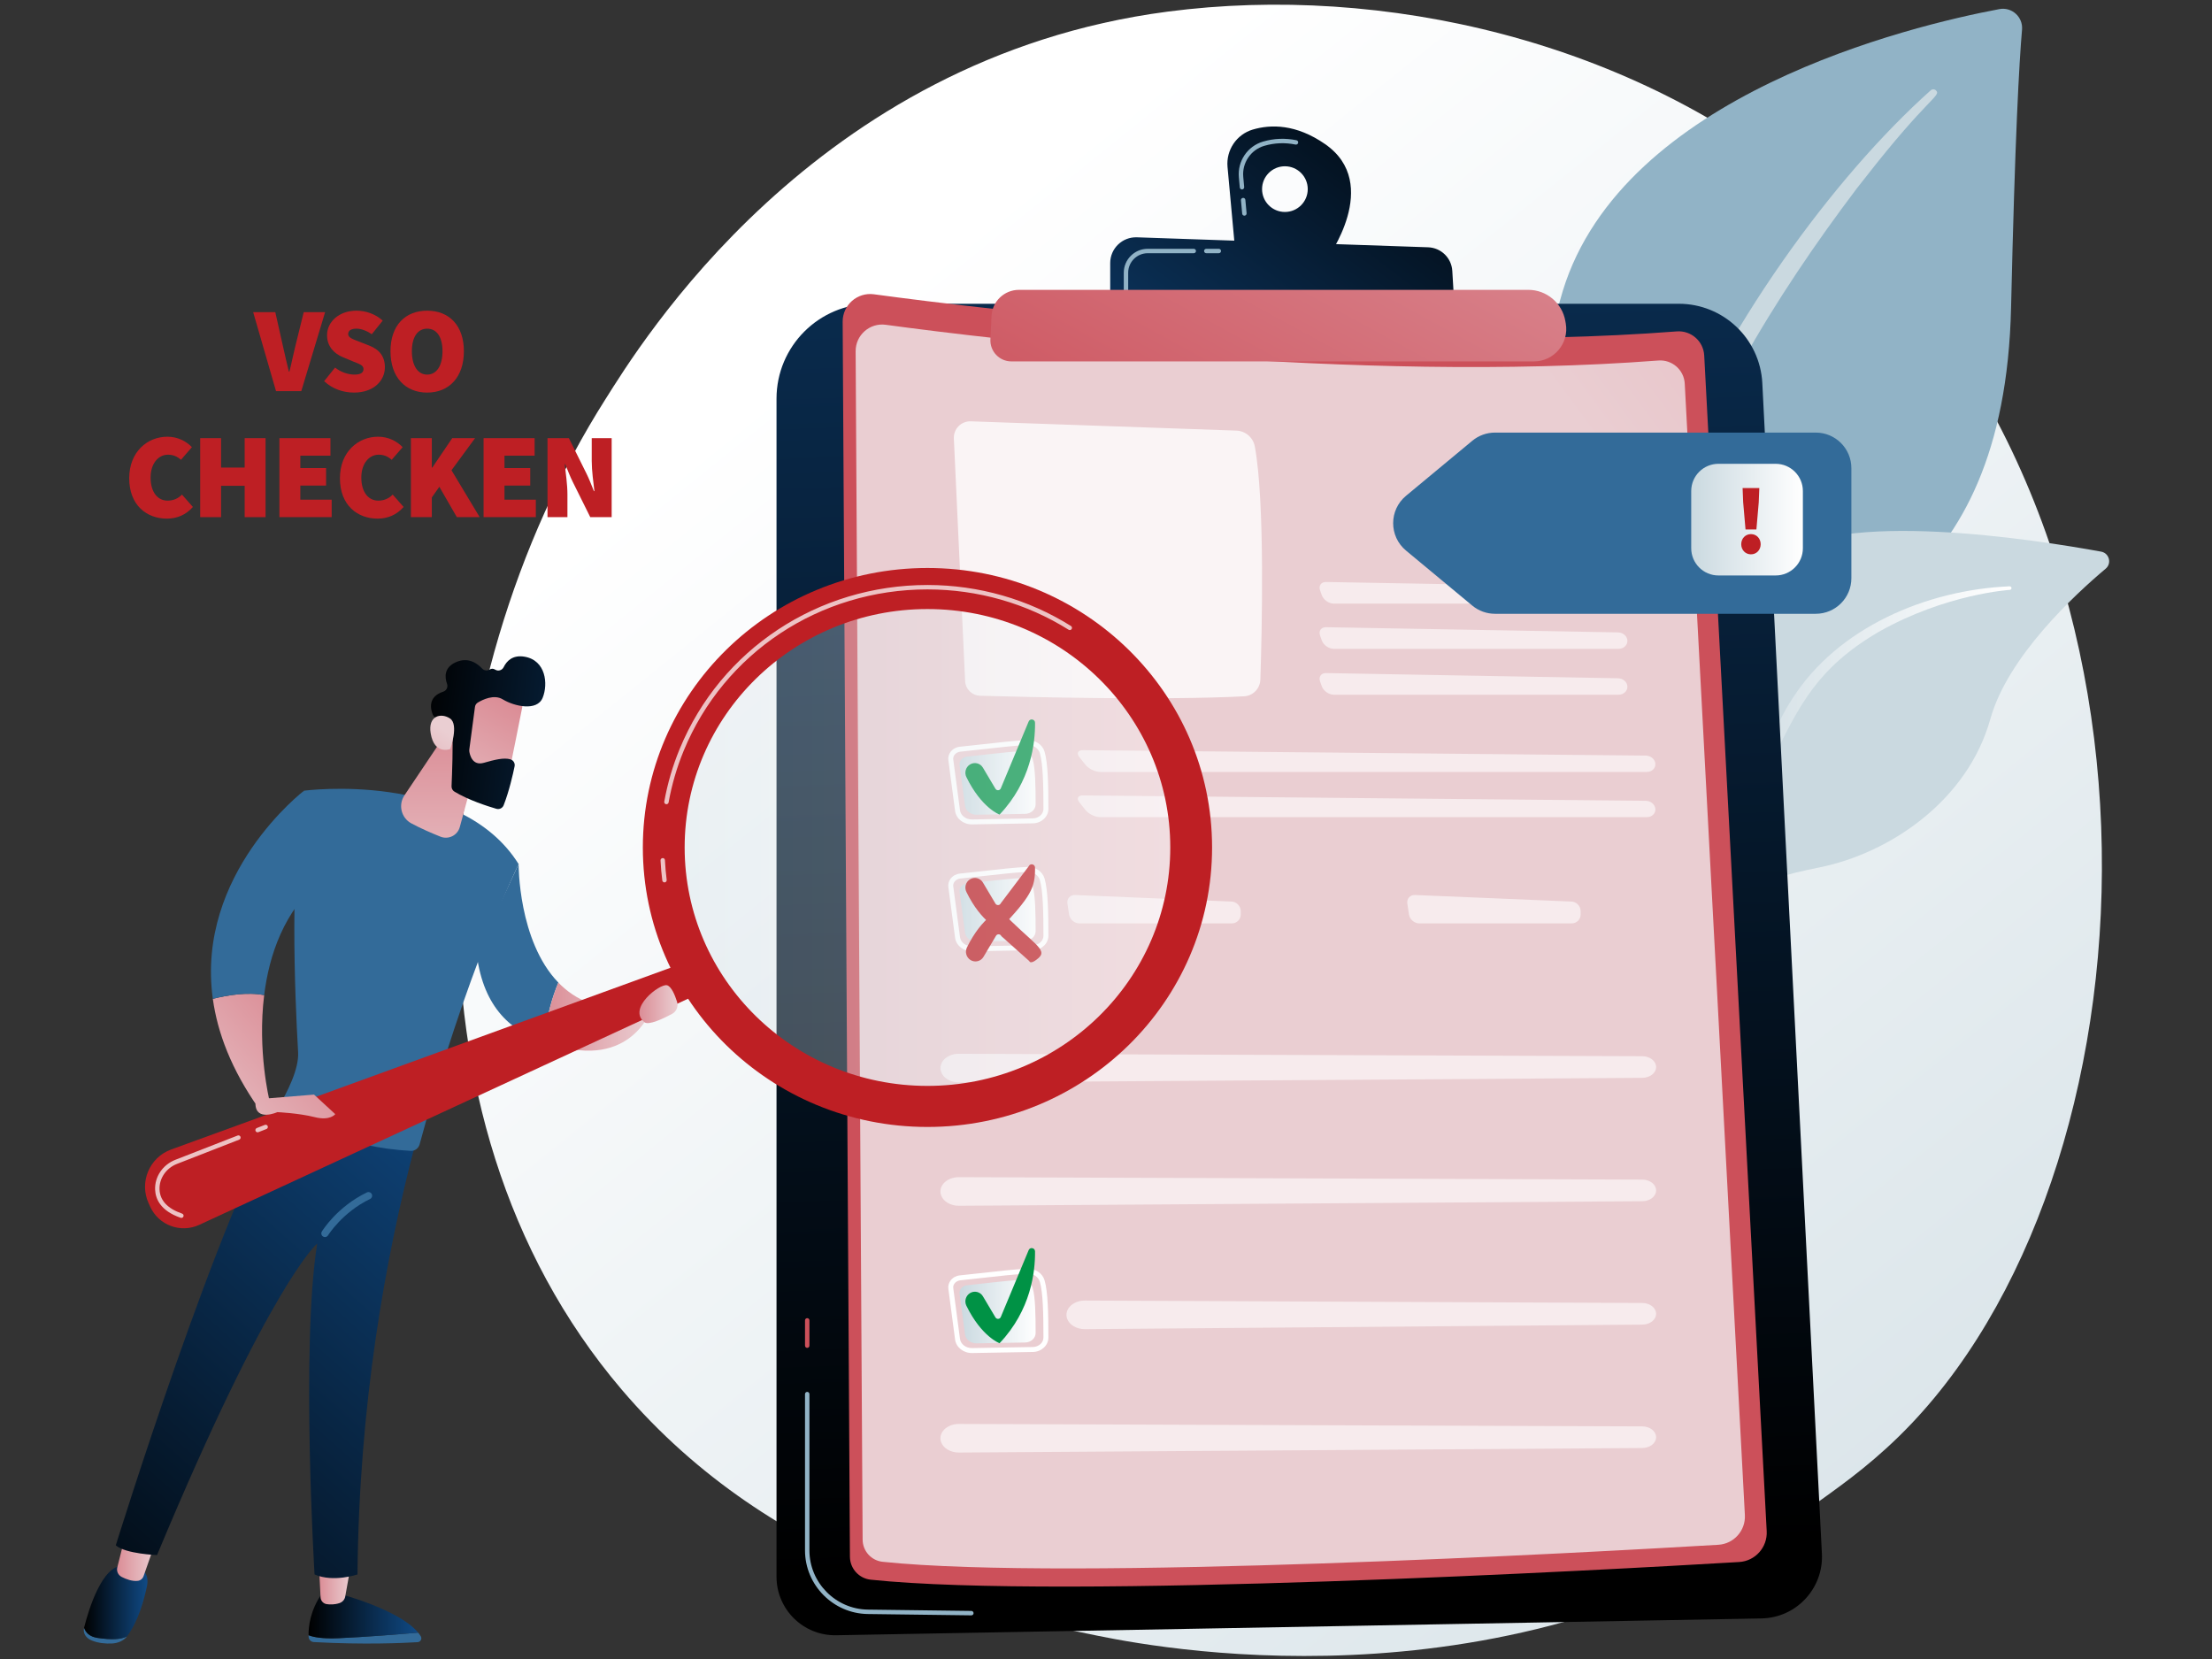 <?xml version="1.0" encoding="UTF-8"?>
<svg id="Illustration" xmlns="http://www.w3.org/2000/svg" xmlns:xlink="http://www.w3.org/1999/xlink" viewBox="0 0 3685.86 2764.4">
  <rect x="0" y="0" width="3685.86" height="2764.4" fill="#333333" stroke="none"/>
  <defs>
    <style>
      .cls-1 {
        fill: #91b3c6;
      }

      .cls-2 {
        fill: url(#linear-gradient-8);
      }

      .cls-3 {
        fill: url(#linear-gradient-7);
      }

      .cls-4 {
        fill: url(#linear-gradient-5);
      }

      .cls-5 {
        fill: url(#linear-gradient-6);
      }

      .cls-6 {
        fill: url(#linear-gradient-9);
      }

      .cls-7 {
        fill: url(#linear-gradient-4);
      }

      .cls-8 {
        fill: url(#linear-gradient-3);
      }

      .cls-9 {
        fill: url(#linear-gradient-2);
      }

      .cls-10 {
        fill: #009245;
      }

      .cls-11 {
        fill: url(#linear-gradient);
      }

      .cls-12 {
        opacity: .78;
      }

      .cls-12, .cls-13, .cls-14 {
        fill: #fff;
      }

      .cls-13 {
        opacity: .73;
      }

      .cls-15 {
        fill: #cad9e0;
      }

      .cls-16 {
        fill: url(#linear-gradient-26);
        opacity: .31;
      }

      .cls-17 {
        fill: url(#linear-gradient-10);
      }

      .cls-18 {
        fill: url(#linear-gradient-11);
      }

      .cls-19 {
        fill: url(#linear-gradient-12);
      }

      .cls-20 {
        fill: url(#linear-gradient-13);
      }

      .cls-21 {
        fill: url(#linear-gradient-19);
      }

      .cls-22 {
        fill: url(#linear-gradient-14);
      }

      .cls-23 {
        fill: url(#linear-gradient-21);
      }

      .cls-24 {
        fill: url(#linear-gradient-20);
      }

      .cls-25 {
        fill: url(#linear-gradient-22);
      }

      .cls-26 {
        fill: url(#linear-gradient-23);
      }

      .cls-27 {
        fill: url(#linear-gradient-28);
      }

      .cls-28 {
        fill: url(#linear-gradient-25);
      }

      .cls-29 {
        fill: url(#linear-gradient-32);
      }

      .cls-30 {
        fill: url(#linear-gradient-31);
      }

      .cls-31 {
        fill: url(#linear-gradient-33);
      }

      .cls-32 {
        fill: url(#linear-gradient-30);
      }

      .cls-33 {
        fill: url(#linear-gradient-15);
      }

      .cls-34 {
        fill: url(#linear-gradient-16);
      }

      .cls-35 {
        fill: url(#linear-gradient-17);
      }

      .cls-36 {
        fill: url(#linear-gradient-18);
      }

      .cls-37 {
        fill: url(#linear-gradient-27);
      }

      .cls-38 {
        fill: url(#linear-gradient-24);
      }

      .cls-39 {
        fill: url(#linear-gradient-29);
      }

      .cls-40 {
        opacity: .6;
      }

      .cls-41 {
        fill: #be1f24;
      }

      .cls-42 {
        fill: #cc505a;
      }
    </style>
    <linearGradient id="linear-gradient" x1="3858.54" y1="3571.51" x2="1410.14" y2="530.75" gradientUnits="userSpaceOnUse">
      <stop offset="0" stop-color="#cad9e0"/>
      <stop offset="1" stop-color="#fff"/>
    </linearGradient>
    <linearGradient id="linear-gradient-2" x1="2818.14" y1="1264.02" x2="3351.77" y2="1264.02" gradientUnits="userSpaceOnUse">
      <stop offset="0" stop-color="#cad9e0"/>
      <stop offset="1" stop-color="#fff"/>
    </linearGradient>
    <linearGradient id="linear-gradient-3" x1="2164.38" y1="2593.82" x2="2040.65" y2="-1068.54" gradientUnits="userSpaceOnUse">
      <stop offset="0" stop-color="#000"/>
      <stop offset="1" stop-color="#104a85"/>
    </linearGradient>
    <linearGradient id="linear-gradient-4" x1="1115.4" y1="2075.3" x2="2517.66" y2="2966.14" gradientUnits="userSpaceOnUse">
      <stop offset="0" stop-color="#cc505a"/>
      <stop offset="1" stop-color="#cc505a"/>
    </linearGradient>
    <linearGradient id="linear-gradient-5" x1="2871.84" y1="1035.41" x2="4426.07" y2="-113.66" gradientUnits="userSpaceOnUse">
      <stop offset="0" stop-color="#eaced2"/>
      <stop offset="1" stop-color="#db8d96"/>
    </linearGradient>
    <linearGradient id="linear-gradient-6" x1="2358.26" y1="39.44" x2="1739.49" y2="853.42" xlink:href="#linear-gradient-3"/>
    <linearGradient id="linear-gradient-7" x1="2426.13" y1="91.03" x2="1807.36" y2="905.01" xlink:href="#linear-gradient-3"/>
    <linearGradient id="linear-gradient-8" x1="2348.16" y1="140.82" x2="1920.91" y2="925.34" gradientUnits="userSpaceOnUse">
      <stop offset="0" stop-color="#db8d96"/>
      <stop offset="1" stop-color="#cc505a"/>
    </linearGradient>
    <linearGradient id="linear-gradient-9" x1="1598.89" y1="1304.7" x2="1725.64" y2="1304.7" xlink:href="#linear-gradient-2"/>
    <linearGradient id="linear-gradient-10" x1="1598.89" y1="1516.07" x2="1725.64" y2="1516.07" xlink:href="#linear-gradient-2"/>
    <linearGradient id="linear-gradient-11" x1="1598.89" y1="2185.56" x2="1725.64" y2="2185.56" xlink:href="#linear-gradient-2"/>
    <linearGradient id="linear-gradient-12" x1="1654.91" y1="2729.57" x2="1842.81" y2="2729.57" gradientTransform="translate(-1140.73)" gradientUnits="userSpaceOnUse">
      <stop offset="0" stop-color="#336b99"/>
      <stop offset="1" stop-color="#336b99"/>
    </linearGradient>
    <linearGradient id="linear-gradient-13" x1="1654.9" y1="2692.74" x2="1837.51" y2="2692.74" gradientTransform="translate(-1140.73)" xlink:href="#linear-gradient-3"/>
    <linearGradient id="linear-gradient-14" x1="1672.25" y1="2641.32" x2="1725.18" y2="2641.32" gradientTransform="translate(-1140.73)" gradientUnits="userSpaceOnUse">
      <stop offset="0" stop-color="#db8d96"/>
      <stop offset="1" stop-color="#eaced2"/>
    </linearGradient>
    <linearGradient id="linear-gradient-15" x1="1280.29" y1="2725.52" x2="1352.3" y2="2725.52" xlink:href="#linear-gradient-12"/>
    <linearGradient id="linear-gradient-16" x1="1280.82" y1="2670.07" x2="1386.51" y2="2670.07" gradientTransform="translate(-1140.73)" xlink:href="#linear-gradient-3"/>
    <linearGradient id="linear-gradient-17" x1="1335.76" y1="2597.2" x2="1399.01" y2="2597.2" xlink:href="#linear-gradient-14"/>
    <linearGradient id="linear-gradient-18" x1="1189.23" y1="2782.18" x2="2020.21" y2="1842.03" gradientTransform="translate(-1140.73)" xlink:href="#linear-gradient-3"/>
    <linearGradient id="linear-gradient-19" x1="4.28" y1="3487.74" x2="-415.35" y2="3939.93" xlink:href="#linear-gradient-12"/>
    <linearGradient id="linear-gradient-20" x1="1548.92" y1="2362.94" x2="1579.24" y2="2302.32" xlink:href="#linear-gradient-12"/>
    <linearGradient id="linear-gradient-21" x1="1625.56" y1="1675.15" x2="1400.38" y2="1874.56" xlink:href="#linear-gradient-14"/>
    <linearGradient id="linear-gradient-22" x1="-129.36" y1="3363.72" x2="-549" y2="3815.9" xlink:href="#linear-gradient-12"/>
    <linearGradient id="linear-gradient-23" x1="143.21" y1="3616.68" x2="-276.42" y2="4068.87" xlink:href="#linear-gradient-12"/>
    <linearGradient id="linear-gradient-24" x1="2047.7" y1="1694.01" x2="2225.04" y2="1694.01" xlink:href="#linear-gradient-14"/>
    <linearGradient id="linear-gradient-25" x1="1875.32" y1="1220.09" x2="1873.38" y2="1551.27" xlink:href="#linear-gradient-14"/>
    <linearGradient id="linear-gradient-26" x1="2259.95" y1="1412.14" x2="3112.37" y2="1412.14" gradientTransform="translate(-1140.73)" xlink:href="#linear-gradient-2"/>
    <linearGradient id="linear-gradient-27" x1="1658.14" y1="2925.05" x2="1495.13" y2="3140.71" gradientTransform="translate(-1216.72 -1492.5) rotate(-8.21)" xlink:href="#linear-gradient-14"/>
    <linearGradient id="linear-gradient-28" x1="693.42" y1="1201.13" x2="1259.02" y2="1272.64" xlink:href="#linear-gradient-3"/>
    <linearGradient id="linear-gradient-29" x1="1419.39" y1="3095.84" x2="1550.14" y2="2961.69" gradientTransform="translate(-1216.72 -1492.5) rotate(-8.21)" xlink:href="#linear-gradient-14"/>
    <linearGradient id="linear-gradient-30" x1="1714.49" y1="1775.57" x2="1489.31" y2="1974.98" xlink:href="#linear-gradient-14"/>
    <linearGradient id="linear-gradient-31" x1="2206.2" y1="1673.19" x2="2269.7" y2="1673.19" xlink:href="#linear-gradient-14"/>
    <linearGradient id="linear-gradient-32" x1="-1463.16" y1="688.74" x2="-654.56" y2="1063.31" gradientTransform="translate(1690.42) rotate(-180) scale(1 -1)" xlink:href="#linear-gradient-12"/>
    <linearGradient id="linear-gradient-33" x1="2818.09" y1="865.87" x2="3004.14" y2="865.87" xlink:href="#linear-gradient-2"/>
  </defs>
  <g>
    <path class="cls-11" d="M3184.97,2372.35c-56.24,59.21-109.45,97.39-151.49,127.55-494.2,354.59-1078.97,251.23-1203.25,225.99-183.52-37.27-538.27-109.32-794.74-410.93-388.02-456.31-327.6-1175.21-26.63-1649.76,55.05-86.8,345.86-568.59,936.93-645.85,357.71-46.76,774.68,47.55,1076.64,300.53,633.84,531.03,588.72,1603.81,162.54,2052.47Z"/>
    <g>
      <g>
        <path class="cls-1" d="M2740.19,1573.96s-8.05-338.25,147.75-428.78c155.79-90.53,452.02-147.13,463.12-632.83,6.5-284.35,13.54-408.67,18.25-462.88,1.84-21.15-16.95-38.22-37.81-34.29-147.55,27.8-626.88,142.21-727.38,469.37-119.14,387.86,136.06,1089.41,136.06,1089.41Z"/>
        <path class="cls-15" d="M3217.39,150.32c-161.97,144.45-349.25,400.1-449.08,655.75-12.81,42.13-50.29,131.73-66.57,290.93-14.54,132.77-7.31,273.07,10.32,365.94,1.11,5.87,6.78,9.73,12.65,8.61,10.1-1.92,8.75-12.77,8.66-12.43-20.13-158.67-11.78-356.17,34.35-534.36,58.93-218.81,190.38-430.95,326.34-610.87l13.99-17.72c105.34-135.28,127.51-136.27,117.66-145.7-2.33-2.23-5.97-2.25-8.33-.15Z"/>
      </g>
      <g>
        <path class="cls-15" d="M2545.49,2194.4c-21.08,10.34,199.55-267.11,268.66-702.85,32.57-205.33,32.99-462.6,149.96-561.74,97.35-82.51,428.61-30.42,537-10.62,13.54,2.47,18.1,19.58,7.56,28.44-51.98,43.65-163.17,146.62-192.14,250.39-38.19,136.78-168.23,223.78-284.64,247.32-116.42,23.54-181.18,46.39-237.89,232.57-56.71,186.18-188.61,487.13-248.51,516.49Z"/>
        <path class="cls-9" d="M3348.67,976.98c-138.29,5.79-286.73,68.87-362.06,187.2l-7.11,11.29c-16.42,26.48-109.49,214.69-161.18,370.71-.64,1.94.41,4.04,2.36,4.69,3.3,1.09,4.96-2.54,4.64-2.22,36.01-88.14,87.74-199.88,128.93-283.45,44.18-91.19,75.09-152.94,175.86-212.09,112.16-63.7,219.3-70.26,218.98-70.19,1.64-.17,2.83-1.63,2.66-3.26-.16-1.57-1.53-2.73-3.08-2.67Z"/>
      </g>
    </g>
    <g>
      <path class="cls-8" d="M1293.91,664.36c0-87.37,70.82-158.19,158.19-158.19h1345.26c74.22,0,135.41,58.16,139.19,132.28l99.3,1950.37c2.95,58-42.71,106.93-100.77,107.98l-1541.84,28.02c-54.56.99-99.33-42.97-99.33-97.54V664.36Z"/>
      <path class="cls-1" d="M1618.58,2691.67h-.05l-172.52-2.23c-57.69-.75-104.62-48.29-104.62-105.98v-260.48c0-2.04,1.65-3.68,3.68-3.68s3.68,1.65,3.68,3.68v260.48c0,53.68,43.67,97.92,97.35,98.61l172.52,2.23c2.03.02,3.66,1.7,3.64,3.73-.03,2.02-1.67,3.64-3.68,3.64Z"/>
      <path class="cls-7" d="M1345.08,2245.98c-2.03,0-3.68-1.65-3.68-3.68v-42.18c0-2.04,1.65-3.68,3.68-3.68s3.68,1.65,3.68,3.68v42.18c0,2.04-1.65,3.68-3.68,3.68Z"/>
      <g>
        <path class="cls-42" d="M1404.12,536.19c-.16-27.95,24.42-49.59,52.12-45.83,183.71,24.91,815.43,101.96,1337.73,61.87,23.82-1.83,44.49,16.22,45.76,40.07l104.12,1959.07c1.43,26.86-19.08,49.83-45.94,51.42-219.67,13-1124.34,63.25-1447.02,29.46-19.64-2.06-34.55-18.59-34.66-38.34l-12.1-2057.72Z"/>
        <path class="cls-4" d="M1425.76,585.28c-.16-26.9,23.5-47.72,50.15-44.1,176.79,23.97,784.72,98.12,1287.36,59.54,22.92-1.76,42.81,15.61,44.03,38.56l100.2,1885.3c1.37,25.85-18.37,47.96-44.21,49.49-211.4,12.51-1082,60.87-1392.53,28.35-18.9-1.98-33.25-17.89-33.36-36.89l-11.65-1980.24Z"/>
        <path class="cls-12" d="M1589.42,730.63l18.78,404.19c.62,13.44,11.48,24.13,24.94,24.51,74.86,2.11,308.11,7.8,439.82.93,14.9-.78,26.68-12.83,27.18-27.74,2.51-75.8,8.01-296.42-9.27-388.65-2.79-14.9-15.6-25.81-30.74-26.34l-442.45-15.47c-15.95-.56-28.99,12.62-28.25,28.57Z"/>
        <g class="cls-40">
          <path class="cls-14" d="M2697.09,1005.82c8.27,0,14.86-6.1,14.65-13.56-.22-7.46-7.16-13.68-15.43-13.83l-486.62-8.67c-8.27-.15-12.79,6.12-10.04,13.92l2.8,7.95c2.75,7.8,11.77,14.19,20.04,14.19h474.62Z"/>
        </g>
        <g class="cls-40">
          <path class="cls-14" d="M2209.68,1045.11c-8.27-.15-12.79,6.12-10.04,13.92l2.8,7.95c2.75,7.8,11.77,14.19,20.04,14.19h474.62c8.27,0,14.86-6.1,14.65-13.56-.22-7.46-7.16-13.68-15.43-13.83l-486.62-8.67Z"/>
        </g>
        <g class="cls-40">
          <path class="cls-14" d="M2209.68,1121.55c-8.27-.15-12.79,6.12-10.04,13.92l2.8,7.95c2.75,7.8,11.77,14.19,20.04,14.19h474.62c8.27,0,14.86-6.1,14.65-13.56-.22-7.46-7.16-13.68-15.43-13.83l-486.62-8.67Z"/>
        </g>
        <g class="cls-40">
          <path class="cls-14" d="M2744.22,1286.27c8.27,0,14.64-6.1,14.15-13.56-.49-7.46-7.66-13.61-15.94-13.68l-938.1-8.97c-8.27-.07-10.82,5.18-5.67,11.65l10.19,12.79c5.15,6.47,16.14,11.77,24.41,11.77h910.96Z"/>
        </g>
        <g class="cls-40">
          <path class="cls-14" d="M1804.33,1325.42c-8.27-.07-10.82,5.18-5.67,11.65l10.19,12.79c5.15,6.47,16.14,11.77,24.41,11.77h910.96c8.27,0,14.64-6.1,14.15-13.56-.49-7.46-7.66-13.61-15.94-13.68l-938.1-8.97Z"/>
        </g>
        <g class="cls-40">
          <path class="cls-14" d="M1791.46,1491.36c-8.27-.35-14.02,6.07-12.79,14.25l2.73,18.19c1.23,8.18,9,14.87,17.28,14.87h253.93c8.27,0,14.96-6.77,14.85-15.04l-.07-5.71c-.1-8.27-6.95-15.32-15.22-15.67l-260.71-10.9Z"/>
        </g>
        <g class="cls-40">
          <path class="cls-14" d="M2357.83,1491.36c-8.27-.35-14.02,6.07-12.79,14.25l2.73,18.19c1.23,8.18,9,14.87,17.28,14.87h253.93c8.27,0,14.96-6.77,14.85-15.04l-.07-5.71c-.1-8.27-6.95-15.32-15.22-15.67l-260.71-10.9Z"/>
        </g>
        <g>
          <g class="cls-40">
            <path class="cls-14" d="M1568.06,1785.82c3.56,10.53,15.84,17.84,29.81,17.74l1138.78-7.57c12.88-.09,23.19-8.37,22.91-18.41-.27-9.76-10.47-17.57-23-17.62l-1138.81-4.05c-20.1-.07-34.82,14.74-29.69,29.89Z"/>
          </g>
          <g class="cls-40">
            <path class="cls-14" d="M1568.06,1991.43c3.56,10.53,15.84,17.84,29.81,17.74l1138.78-7.57c12.88-.09,23.19-8.37,22.91-18.41-.27-9.76-10.47-17.57-23-17.62l-1138.81-4.05c-20.1-.07-34.82,14.74-29.69,29.89Z"/>
          </g>
          <g class="cls-40">
            <path class="cls-14" d="M1778.06,2197.03c3.56,10.53,15.84,17.84,29.81,17.74l928.78-7.57c12.88-.09,23.19-8.37,22.91-18.41-.27-9.76-10.47-17.57-23-17.62l-928.81-4.05c-20.1-.07-34.82,14.74-29.69,29.89Z"/>
          </g>
          <g class="cls-40">
            <path class="cls-14" d="M1568.06,2402.64h0c3.56,10.53,15.84,17.84,29.81,17.74l1138.78-7.57c12.88-.09,23.19-8.37,22.91-18.41-.27-9.76-10.47-17.57-23-17.62l-1138.81-4.05c-20.1-.07-34.82,14.74-29.69,29.89Z"/>
          </g>
        </g>
      </g>
      <path class="cls-5" d="M2208.17,240.24c-48.59-33.81-90.84-33.14-120.59-24.36-27.13,8.01-44.72,34.2-42.14,62.37l12.83,140.01,152.64,13.55s92.56-125.27-2.74-191.57ZM2141.04,353.19c-21.02,0-38.06-17.04-38.06-38.06s17.04-38.06,38.06-38.06,38.06,17.04,38.06,38.06-17.04,38.06-38.06,38.06Z"/>
      <path class="cls-1" d="M2073.52,359.37c-1.88,0-3.49-1.44-3.66-3.35l-2.04-22.3c-.19-2.03,1.31-3.82,3.33-4,2.07-.19,3.82,1.31,4,3.33l2.04,22.3c.19,2.03-1.31,3.82-3.33,4-.12.01-.23.01-.34.01ZM2069.51,315.67c-1.88,0-3.49-1.44-3.66-3.35l-1.55-16.93c-2.46-26.84,14.43-51.82,40.15-59.42,18.22-5.38,36.99-6.15,55.79-2.29,1.99.41,3.28,2.36,2.87,4.35-.41,1.99-2.34,3.26-4.35,2.87-17.61-3.6-35.18-2.89-52.22,2.14-22.36,6.6-37.04,28.34-34.9,51.68l1.55,16.93c.19,2.03-1.31,3.82-3.33,4-.12.01-.23.01-.34.01Z"/>
      <path class="cls-3" d="M1849.95,508.74v-70.39c0-24.3,20.14-43.76,44.42-42.93l485.31,16.63c21.54.74,38.98,17.74,40.27,39.25l4.06,67.64-574.07-10.19Z"/>
      <path class="cls-1" d="M2030.91,421.94h-20.87c-2.03,0-3.68-1.65-3.68-3.68s1.65-3.68,3.68-3.68h20.87c2.03,0,3.68,1.65,3.68,3.68s-1.65,3.68-3.68,3.68Z"/>
      <path class="cls-1" d="M1876.22,486.64c-2.03,0-3.68-1.65-3.68-3.68v-28.48c0-22,17.9-39.9,39.9-39.9h76.73c2.03,0,3.68,1.65,3.68,3.68s-1.65,3.68-3.68,3.68h-76.73c-17.94,0-32.54,14.6-32.54,32.53v28.48c0,2.04-1.65,3.68-3.68,3.68Z"/>
      <path class="cls-2" d="M1652.2,526.52c1.17-24.38,21.28-43.54,45.68-43.54l848.66-.02c30.52,0,56.6,21.96,61.81,52.03l.72,4.15c5.7,32.93-19.66,63.06-53.08,63.06h-870.68c-20,0-35.94-16.73-34.98-36.71l1.87-38.97Z"/>
      <path class="cls-14" d="M1721.46,1371.92c-.09,0-.18,0-.28,0l-101.12,1.79c-14.57.26-26.87-9.44-28.61-22.57l-11.21-84.58c-.67-5.03.77-10.06,4.03-14.16,3.64-4.59,9.27-7.55,15.42-8.14h0c8.51-.81,20.23-2.14,33.12-3.59,28.07-3.17,59.89-6.76,78.62-7.5.14,0,.28-.01.41-.02,13.4-.37,25.16,7.49,28.68,19.22,5.81,19.36,6.35,56.25,6.42,95.56.02,12.89-11.39,23.6-25.5,23.99ZM1600.49,1252.48c-3.94.38-7.5,2.22-9.76,5.06-1.86,2.33-2.68,5.16-2.31,7.94l11.21,84.58c1.19,8.96,9.91,15.58,20.28,15.4l101.12-1.79c.06,0,.13,0,.2,0,9.66-.26,17.48-7.28,17.47-15.72-.07-38.67-.59-74.9-6.08-93.2-2.43-8.1-11.39-13.93-20.86-13.32-18.43.73-51.47,4.46-78.02,7.45-12.94,1.46-24.71,2.79-33.26,3.61h0Z"/>
      <path class="cls-6" d="M1611.58,1260.69c21.2-2.03,67.23-7.98,89.11-8.85,9.27-.37,17.56,5.01,19.96,13,4.65,15.51,4.94,46.66,5,75.42.02,8.61-7.7,15.7-17.36,15.87l-80.81,1.43c-9.94.18-18.37-6.37-19.54-15.17l-8.95-67.59c-.93-6.99,4.73-13.36,12.59-14.11Z"/>
      <path class="cls-10" d="M1616.24,1273.88h0c7.38-4.61,17.12-2.25,21.56,5.24l20.92,35.2c2.09,3.52,7.31,3.15,8.89-.63l46.45-111.46c2.32-5.56,10.55-3.93,10.62,2.1.42,33.69-6.77,97.96-59.12,153.01,0,0-29.97-10.72-55.28-62.51-3.66-7.48-1.09-16.55,5.97-20.96Z"/>
      <path class="cls-14" d="M1721.46,1583.29c-.09,0-.18,0-.28,0l-101.12,1.79c-14.57.26-26.87-9.44-28.61-22.57l-11.21-84.58c-.67-5.03.77-10.06,4.03-14.16,3.64-4.59,9.27-7.55,15.42-8.14h0c8.51-.81,20.23-2.14,33.12-3.59,28.07-3.17,59.89-6.76,78.62-7.5.14,0,.28-.01.41-.02,13.4-.37,25.16,7.49,28.68,19.22,5.81,19.36,6.35,56.25,6.42,95.56.02,12.89-11.39,23.6-25.5,23.99ZM1600.49,1463.86c-3.94.38-7.5,2.22-9.76,5.06-1.86,2.33-2.68,5.16-2.31,7.94l11.21,84.58c1.19,8.96,9.91,15.58,20.28,15.4l101.12-1.79c.06,0,.13,0,.2,0,9.66-.26,17.48-7.28,17.47-15.72-.07-38.67-.59-74.9-6.08-93.2-2.43-8.1-11.39-13.93-20.86-13.32-18.43.73-51.47,4.46-78.02,7.45-12.94,1.46-24.71,2.79-33.26,3.61h0Z"/>
      <path class="cls-17" d="M1611.58,1472.07c21.2-2.03,67.23-7.98,89.11-8.85,9.27-.37,17.56,5.01,19.96,13,4.65,15.51,4.94,46.66,5,75.42.02,8.61-7.7,15.7-17.36,15.87l-80.81,1.43c-9.94.18-18.37-6.37-19.54-15.17l-8.95-67.59c-.93-6.99,4.73-13.36,12.59-14.11Z"/>
      <g>
        <path class="cls-41" d="M1616.24,1465.25h0c7.38-4.61,17.12-2.25,21.56,5.24l20.92,35.2c2.09,3.52,7.31,3.15,8.89-.63l46.45-61.46c2.32-5.56,10.55-3.93,10.62,2.1.42,33.69-6.77,47.96-59.12,103.01,0,0-29.97-10.72-55.28-62.51-3.66-7.48-1.09-16.55,5.97-20.96Z"/>
        <path class="cls-41" d="M1617.19,1599.71h0c7.38,4.61,17.12,2.25,21.56-5.24l20.92-35.2c2.09-3.52,7.31-3.15,8.89.63l46.45,41.46c2.32,5.56,11.11-1.11,15.62-5.1,16.33-14.43-11.77-24.96-64.12-80.01,0,0-29.97,10.72-55.28,62.51-3.66,7.48-1.09,16.55,5.97,20.96Z"/>
      </g>
      <path class="cls-14" d="M1721.46,2252.78c-.09,0-.18,0-.28,0l-101.12,1.79c-14.57.26-26.87-9.44-28.61-22.57l-11.21-84.58c-.67-5.03.77-10.06,4.03-14.16,3.64-4.59,9.27-7.55,15.42-8.14h0c8.51-.81,20.23-2.14,33.12-3.59,28.07-3.17,59.89-6.76,78.62-7.5.14,0,.28-.01.41-.02,13.4-.37,25.16,7.49,28.68,19.22,5.81,19.36,6.35,56.25,6.42,95.56.02,12.89-11.39,23.6-25.5,23.99ZM1600.49,2133.34c-3.94.38-7.5,2.22-9.76,5.06-1.86,2.33-2.68,5.16-2.31,7.94l11.21,84.58c1.19,8.96,9.91,15.58,20.28,15.4l101.12-1.79c.06,0,.13,0,.2,0,9.66-.26,17.48-7.28,17.47-15.72-.07-38.67-.59-74.9-6.08-93.2-2.43-8.1-11.39-13.93-20.86-13.32-18.43.73-51.47,4.46-78.02,7.45-12.94,1.46-24.71,2.79-33.26,3.61h0Z"/>
      <path class="cls-18" d="M1611.58,2141.56c21.2-2.03,67.23-7.98,89.11-8.85,9.27-.37,17.56,5.01,19.96,13,4.65,15.51,4.94,46.66,5,75.42.02,8.61-7.7,15.7-17.36,15.87l-80.81,1.43c-9.94.18-18.37-6.37-19.54-15.17l-8.95-67.59c-.93-6.99,4.73-13.36,12.59-14.11Z"/>
      <path class="cls-10" d="M1616.24,2154.74h0c7.38-4.61,17.12-2.25,21.56,5.24l20.92,35.2c2.09,3.52,7.31,3.15,8.89-.63l46.45-111.46c2.32-5.56,10.55-3.93,10.62,2.1.42,33.69-6.77,97.96-59.12,153.01,0,0-29.97-10.72-55.28-62.51-3.66-7.48-1.09-16.55,5.97-20.96Z"/>
    </g>
    <g>
      <g>
        <g>
          <path class="cls-19" d="M696.77,2720.48c-32.19,2.78-88.06,7.3-132.1,9.24-26.48,1.16-41.72-1.43-50.5-4.94.01.99.04,1.93.08,2.79.21,4.63,3.97,8.34,8.66,8.6,83.22,4.65,149.41,1.61,172.98.17,4.87-.3,7.78-5.59,5.28-9.75-1.25-2.08-2.76-4.11-4.4-6.12Z"/>
          <path class="cls-20" d="M564.67,2729.72c44.04-1.94,99.91-6.46,132.1-9.24-31.65-38.83-132.1-65-132.1-65h-28.37c-19.51,28.13-22.34,54.91-22.12,69.3,8.78,3.52,24.02,6.11,50.5,4.94Z"/>
          <path class="cls-22" d="M531.52,2609.16l2.65,52.54c.29,5.69,4.55,10.47,10.24,11.29,5.67.81,13.26.91,21.31-1.77,4.95-1.65,8.63-5.82,9.54-10.91l9.17-51.15h-52.93Z"/>
        </g>
        <g>
          <g>
            <path class="cls-33" d="M163.01,2729.33c-13.96-1.95-20.28-9.2-22.92-16.95-.02.07-.04.14-.05.21-2.05,8.18,2.71,16.65,12.23,20.69,11.51,4.87,24.08,5.7,33.85,5.3,10.48-.43,20.1-4.77,25.38-11.71l.08-.1c-10.52,5.2-25.28,5.82-48.56,2.57Z"/>
            <path class="cls-34" d="M228.83,2608.82h-23.4c-35.64-.73-58.02,74.44-65.34,103.55,2.65,7.75,8.96,15.01,22.92,16.95,23.28,3.25,38.04,2.63,48.56-2.57,19.25-25.34,28.8-62.45,33.39-84.1,5.22-24.63-16.13-33.83-16.13-33.83Z"/>
          </g>
          <path class="cls-35" d="M208.44,2560.06l-12.99,51.67c-1.59,6.34,1.44,12.89,7.3,15.9,7.27,3.73,17.5,7.65,26.91,6.52,4.42-.53,8.1-3.65,9.56-7.81l19.07-54.37-49.84-11.9Z"/>
        </g>
        <path class="cls-36" d="M192.94,2574.99c16.16,14.34,68.74,16.23,68.74,16.23,189.39-454.56,266.87-519.14,266.87-519.14-27.35,171.57-4.41,551.41-4.41,551.41,31.25,13.79,71.55,0,71.55,0,2.54-280.89,45.71-525.85,96.71-718.97-128.01-2.88-196.08-46.68-218.31-64.26-106.7,172.02-281.15,734.72-281.15,734.72Z"/>
        <path class="cls-21" d="M506.6,1317.52c-24.23,120.85-15.55,337.16-9.84,435.82,1.6,27.73-17.76,66.18-33.4,92.4-2.45,4.11-.94,9.38,3.32,11.57,26.2,13.46,114.95,55.19,217.8,60.38,6.86.35,12.98-4.33,14.76-10.96,76.3-284.89,164.92-466.93,164.92-466.93-97.84-156.24-357.56-122.29-357.56-122.29Z"/>
        <path class="cls-24" d="M541.47,2061.33c-1.08,0-2.16-.29-3.15-.89-2.86-1.75-3.76-5.47-2.03-8.33,1.02-1.68,25.52-41.27,75.09-65.19,3.01-1.44,6.64-.2,8.1,2.83,1.45,3.02.19,6.65-2.83,8.1-46.22,22.3-69.77,60.2-70.01,60.58-1.14,1.87-3.14,2.91-5.18,2.91Z"/>
        <g>
          <path class="cls-23" d="M354.63,1664.37c7.78,56.3,30.78,117.71,76.77,182.94l17.49-14.25s-20.19-81.9-8.71-174.84c-28.38-5.54-61.89.17-85.55,6.16Z"/>
          <path class="cls-25" d="M533.67,1466.64l-27.06-149.12s-180.81,138.21-151.98,346.85c23.66-5.99,57.18-11.69,85.55-6.16,8.27-66.95,32.96-139.64,93.49-191.58Z"/>
        </g>
        <g>
          <path class="cls-26" d="M864.16,1439.82l-69.79,150.31c11.28,90.75,60.03,129.99,112.6,145.04,3.28-41.36,13.74-74.77,23.44-97.89-67.16-69.34-66.24-197.46-66.24-197.46Z"/>
          <path class="cls-38" d="M930.4,1637.28c-9.7,23.11-20.16,56.53-23.44,97.89,140.24,54.41,177.34-51.11,177.34-51.11l-25.92-4.57c-58.53,6.17-99.41-12.7-127.98-42.2Z"/>
        </g>
        <path class="cls-28" d="M799.86,1254.24l-33.69,123.87c-3.79,13.91-18.84,21.39-32.23,16.03-14.45-5.78-32.78-13.66-48.56-22.18-16.85-9.1-22.12-30.77-11.45-46.67l70.05-104.45,55.89,33.4Z"/>
      </g>
      <path class="cls-41" d="M1148.58,1601.16l-863.39,314.24c-36.21,13.18-53.52,54.41-37.57,89.49l2.62,5.76c14.11,31.03,50.8,44.65,81.74,30.33l838.34-387.82-21.74-52Z"/>
      <ellipse class="cls-16" cx="1545.43" cy="1412.14" rx="426.21" ry="418.52"/>
      <path class="cls-41" d="M1545.43,946.44c-261.93,0-474.26,208.5-474.26,465.7s212.33,465.7,474.26,465.7,474.26-208.5,474.26-465.7-212.33-465.7-474.26-465.7ZM1545.43,1809.43c-223.45,0-404.59-177.87-404.59-397.29s181.14-397.29,404.59-397.29,404.59,177.87,404.59,397.29-181.14,397.29-404.59,397.29Z"/>
      <path class="cls-13" d="M1107.23,1470.32c-1.82,0-3.41-1.35-3.64-3.21-1.41-11.01-2.4-22.26-2.95-33.43-.1-2.03,1.46-3.75,3.49-3.85,2.09-.21,3.75,1.46,3.85,3.49.54,10.98,1.52,22.04,2.9,32.86.25,2.01-1.17,3.85-3.18,4.11-.16.02-.32.03-.47.03ZM1110.49,1340.1c-.22,0-.43-.02-.65-.06-2-.36-3.33-2.27-2.97-4.27,5.38-29.97,13.99-59.46,25.61-87.65,0,0,0-.01,0-.02,68.44-166.04,230.54-273.33,412.95-273.33,85.06,0,167.75,23.63,239.12,68.33,1.72,1.08,2.24,3.34,1.16,5.07-1.08,1.72-3.35,2.25-5.07,1.16-70.2-43.97-151.54-67.21-235.22-67.21-179.42,0-338.85,105.5-406.15,268.78,0,0,0,0,0,0-11.42,27.71-19.89,56.7-25.17,86.16-.32,1.78-1.87,3.02-3.61,3.02Z"/>
      <g>
        <path class="cls-37" d="M873.57,1160.14c.31,2.13-28.1,141.35-28.1,141.35l-79.15-17.91,7.32-135.95s94.79-23.09,99.93,12.52Z"/>
        <path class="cls-27" d="M791.44,1177.92l-9.46,71.27c-.12.91-.12,1.82.01,2.73.8,5.59,4.95,24.6,24.15,19.17,17.42-4.93,33.39-9.18,44.42-5.8,4.95,1.51,7.94,6.53,6.91,11.61-2.58,12.65-8.94,41.04-18.22,64.87-1.88,4.83-7.18,7.37-12.16,5.92-15.01-4.38-46.41-14.49-69.77-28.55-3.17-1.9-5.05-5.35-4.89-9.04.76-17.99,2.86-72.68,1.09-88.01-1.66-14.39-19.32-23.01-27-26.1-2.52-1.01-4.49-2.99-5.49-5.51-3.55-8.9-8.45-29.51,17.51-37.95,5.43-1.77,8.3-7.63,6.37-13-3.84-10.71-5.47-27.05,14.62-36.05,20.42-9.15,35.66,1.73,43.9,10.58,3.33,3.58,8.67,4.12,12.8,1.51,2.35-1.49,5.38-1.97,9.04.31,4.93,3.07,11.46.98,14.01-4.25,4.89-10.04,14.85-20.78,34.84-17.36,35.47,6.07,39.48,45.38,30.13,68.41-9.36,23.03-47.43,14.26-66.54,2.65-14.52-8.83-33.36.43-41.56,5.37-2.6,1.57-4.31,4.23-4.71,7.24Z"/>
        <path class="cls-39" d="M750.34,1248.06s14.58-40.83-.4-50.83c-14.98-10-37.17-4.81-32.28,24.77,6.08,36.79,32.68,26.06,32.68,26.06Z"/>
      </g>
      <path class="cls-32" d="M441.68,1830.58l81.62-6.65,35.35,32.58s-8.36,11.56-34.51,4.92c-26.14-6.64-61.96-8.27-61.96-8.27,0,0-36.09,16.27-36.53-14.17l16.03-8.4Z"/>
      <path class="cls-30" d="M1073.91,1703.36c7.06,5.51,31.24-6,46.04-13.96,7.21-3.88,10.71-12.31,8.23-20.12-3.56-11.23-9.5-25.73-16.81-27.55-12.13-3.03-66.55,38.91-37.46,61.63Z"/>
      <path class="cls-13" d="M302.22,2029.4c-.4,0-.8-.06-1.2-.2-33.99-11.75-41.89-31.88-42.53-46.69-.94-21.64,12.65-41.72,33.8-49.97l103.67-40.42c1.88-.75,4.02.19,4.76,2.09.74,1.89-.2,4.02-2.09,4.76l-103.67,40.42c-18.22,7.1-29.93,24.31-29.13,42.8.79,18.23,13.44,31.71,37.6,40.06,1.92.66,2.94,2.76,2.27,4.68-.53,1.52-1.95,2.47-3.47,2.47Z"/>
      <path class="cls-13" d="M429.23,1886.75c-1.47,0-2.86-.89-3.42-2.34-.74-1.89.2-4.02,2.09-4.76l13.43-5.24c1.88-.74,4.02.2,4.76,2.09.74,1.89-.2,4.02-2.09,4.76l-13.43,5.24c-.44.17-.89.25-1.33.25Z"/>
    </g>
    <g>
      <path class="cls-29" d="M2342.84,826.17l110.4-91.67c10.64-8.84,24.05-13.68,37.88-13.68h534.53c32.75,0,59.3,26.55,59.3,59.3v183.33c0,32.75-26.55,59.3-59.3,59.3h-534.53c-13.84,0-27.24-4.84-37.88-13.68l-110.4-91.67c-28.56-23.71-28.56-67.53,0-91.25Z"/>
      <path class="cls-31" d="M2863.44,772.84h95.34c25.03,0,45.36,20.32,45.36,45.36v95.34c0,25.03-20.32,45.36-45.36,45.36h-95.34c-25.03,0-45.36-20.32-45.36-45.36v-95.35c0-25.03,20.32-45.36,45.36-45.36Z"/>
      <path class="cls-41" d="M2901.41,906.84c0-9.4,6.8-16.85,16.2-16.85s16.2,7.45,16.2,16.85-6.8,16.85-16.2,16.85-16.2-7.45-16.2-16.85ZM2904.66,837.18l-.97-23.97h27.86l-.97,23.97-3.89,45.03h-18.14l-3.89-45.03Z"/>
    </g>
  </g>
  <g>
    <path class="cls-41" d="M421.85,520.11h36.86l12.96,57.51c3.24,13.97,6.07,27.54,9.72,41.71h.81c3.65-14.17,6.28-27.74,9.72-41.71l14.18-57.51h35.64l-39.69,131.62h-42.12l-38.07-131.62Z"/>
    <path class="cls-41" d="M540.11,635.13l18.22-22.68c9.32,7.69,21.87,11.74,32.4,11.74s14.98-3.44,14.98-9.31c0-6.28-6.68-8.3-17.82-12.76l-16.4-6.89c-14.17-5.67-26.53-17.62-26.53-36.65,0-22.48,20.25-40.9,49-40.9,15.79,0,31.79,5.67,43.74,16.6l-18.22,22.68c-8.91-6.08-17.82-9.31-25.52-9.31-8.5,0-13.77,3.04-13.77,8.91,0,6.28,7.49,8.5,19.44,13.16l16,6.28c16.4,6.48,25.72,17.82,25.72,36.04,0,22.27-18.63,42.12-51.43,42.12-17.42,0-35.64-5.67-49.81-19.04Z"/>
    <path class="cls-41" d="M650.67,585.32c0-43.33,24.71-67.63,61.16-67.63s61.15,24.5,61.15,67.63-24.71,68.85-61.15,68.85-61.16-25.52-61.16-68.85ZM737.34,585.32c0-23.9-9.72-37.66-25.51-37.66s-25.52,13.77-25.52,37.66,9.72,38.88,25.52,38.88,25.51-14.98,25.51-38.88Z"/>
    <path class="cls-41" d="M215.3,796.94c0-44.15,30.38-69.25,63.58-69.25,17.42,0,31.59,7.7,40.9,17.42l-18.22,21.06c-6.48-5.67-12.96-8.5-21.87-8.5-15.39,0-28.75,14.17-28.75,38.07s11.34,38.47,28.35,38.47c10.12,0,18.22-4.05,23.89-10.12l18.22,20.66c-11.74,13.36-26.73,19.44-43.33,19.44-33.61,0-62.77-22.27-62.77-67.23Z"/>
    <path class="cls-41" d="M333.56,730.11h34.83v49h39.29v-49h34.83v131.62h-34.83v-52.24h-39.29v52.24h-34.83v-131.62Z"/>
    <path class="cls-41" d="M465.59,730.11h85.05v29.16h-50.22v20.66h42.93v29.16h-42.93v23.49h52.25v29.16h-87.08v-131.62Z"/>
    <path class="cls-41" d="M566.43,796.94c0-44.15,30.38-69.25,63.58-69.25,17.42,0,31.59,7.7,40.9,17.42l-18.22,21.06c-6.48-5.67-12.96-8.5-21.87-8.5-15.39,0-28.75,14.17-28.75,38.07s11.34,38.47,28.35,38.47c10.12,0,18.22-4.05,23.89-10.12l18.22,20.66c-11.74,13.36-26.73,19.44-43.33,19.44-33.61,0-62.77-22.27-62.77-67.23Z"/>
    <path class="cls-41" d="M684.69,730.11h34.83v49h.81l33.21-49h38.07l-39.29,53.46,46.98,78.16h-38.07l-29.16-50.62-12.55,17.82v32.8h-34.83v-131.62Z"/>
    <path class="cls-41" d="M805.78,730.11h85.05v29.16h-50.22v20.66h42.93v29.16h-42.93v23.49h52.25v29.16h-87.07v-131.62Z"/>
    <path class="cls-41" d="M912.3,730.11h35.64l29.16,58.72c4.46,8.91,8.5,19.44,12.55,29.56h.81c-1.62-14.17-4.46-34.02-4.46-50.22v-38.07h33.21v131.62h-35.64l-29.16-58.72c-4.46-8.91-8.5-19.44-12.55-29.56h-.81c1.62,14.98,4.46,34.02,4.46,50.22v38.07h-33.21v-131.62Z"/>
  </g>
</svg>